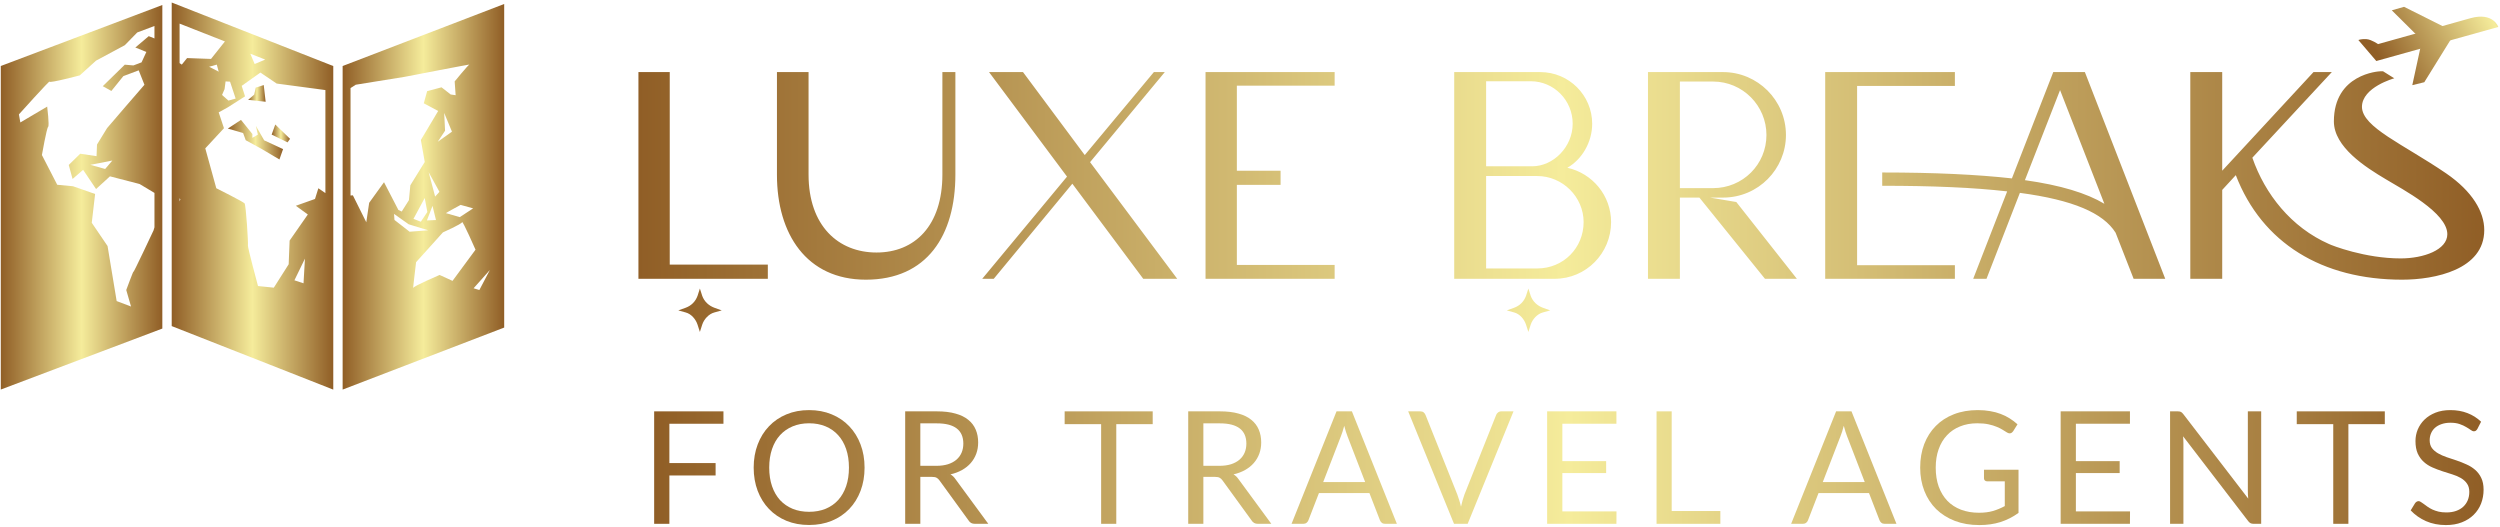 <svg width="892" height="188" viewBox="0 0 892 188" fill="none" xmlns="http://www.w3.org/2000/svg">
<path d="M94.1 30.342L91.259 31.261L90.696 33.758L88.536 35.624L94.781 36.315L94.1 30.342Z" fill="url(#paint0_linear_125_464)"/>
<path d="M91.291 44.899L91.997 48.037L90.055 49.184V47.823L85.99 42.775L81.281 45.87L86.752 47.477L87.684 50.028L93.34 53.141L99.697 56.904L101.001 53.195L94.254 50.078L91.291 44.899Z" fill="url(#paint1_linear_125_464)"/>
<path d="M96.929 48.026L102.583 50.804L103.489 49.531L98.219 44.421L96.929 48.026Z" fill="url(#paint2_linear_125_464)"/>
<path d="M61.266 0.896V116.349L118.91 139.019V23.563L61.266 0.896ZM64.077 8.424L80.257 14.787L75.3 21.02L66.754 20.724L64.871 23.053L64.077 22.523V8.424ZM94.614 21.252L90.858 22.843L89.315 19.166L94.614 21.252ZM84.087 35.173L81.504 35.891L79.231 33.882L80.13 31.796L80.487 29.053L82.082 29.137L84.087 35.173ZM78.034 25.573L74.615 23.819L77.353 23.055L78.034 25.573ZM105.042 100.013L108.803 92.279L108.295 101.08L105.042 100.013ZM64.359 71.124L64.076 71.856V70.734L64.359 71.124ZM113.585 67.167L112.394 70.991L105.551 73.418L109.829 76.53L103.336 85.837L102.998 94.293L97.694 102.64L92.049 102.058C92.049 102.058 88.291 88.104 88.462 87.555C88.633 87.011 87.776 73.176 87.267 72.56C86.752 71.948 77.177 67.165 77.177 67.165L73.247 52.935L79.914 45.741L78.034 40.093L81.281 38.297L87.434 34.38L86.238 30.636L92.904 25.893L98.716 29.814L116.099 32.136V68.901L113.585 67.167Z" fill="url(#paint3_linear_125_464)"/>
<path d="M122.253 23.557V139.003L179.895 116.872V1.422L122.253 23.557ZM158.483 40.297L161.256 46.978L156.172 50.597L158.796 46.639L158.483 40.297ZM161.456 100.216L156.841 98.103C156.841 98.103 147.606 102.054 147.439 102.735C147.266 103.415 148.464 93.543 148.464 93.543L158.032 82.914C158.032 82.914 164.703 79.944 164.874 79.271C165.046 78.591 169.662 89.09 169.662 89.09L161.456 100.216ZM174.789 96.327L171.026 103.494L168.971 102.853L174.789 96.327ZM164.039 77.472L159.099 76.045C159.566 75.68 164.348 73.106 164.348 73.106L168.816 74.347L164.039 77.472ZM156.788 68.443L155.252 70.142L152.937 61.432L156.788 68.443ZM154.316 73.452L155.552 78.508L152.31 78.646L154.316 73.452ZM150.16 79.113L147.536 78.086L151.541 70.643L152.471 75.637L150.16 79.113ZM152.777 82.162L146.147 82.682L140.75 78.479L140.597 76.323L145.835 80.031L152.777 82.162ZM126.927 30.231L144.364 27.419C144.364 27.419 168.125 22.796 167.439 23.058C166.993 23.229 162.225 29.046 162.225 29.046L162.569 33.97L160.811 33.715L157.533 31.159L152.403 32.514L151.207 36.861L156.333 39.599L150.172 49.938L151.546 57.797L146.413 66.108L145.905 71.416L143.34 75.474L142.144 74.91L137.017 65.014L131.719 72.368L130.695 79.305L125.906 69.689L125.071 69.761V31.426L126.927 30.231Z" fill="url(#paint4_linear_125_464)"/>
<path d="M0.28 23.552V138.992L57.92 117.227V1.786L0.28 23.552ZM52.219 18.535L50.506 22.25L47.601 23.347L44.524 23.078L36.663 30.753L39.736 32.452L44.013 27.155L49.484 25.092L51.535 30.25L44.697 38.146L38.202 45.714L34.61 51.57L34.443 55.723L28.628 54.85L24.53 58.854L25.895 63.861L29.656 60.596L34.27 67.451L39.227 62.917L49.827 65.666L55.111 68.833V81.101L54.784 82.201C54.784 82.201 47.432 97.866 47.603 96.979C47.775 96.097 45.042 103.471 45.042 103.471L46.75 109.369L41.622 107.421L38.374 87.785L32.736 79.488L33.931 69.212L26.067 66.458L20.425 65.924L14.954 55.314C14.954 55.314 16.664 45.665 17.174 45.265C17.688 44.87 16.835 38.032 16.835 38.032L7.26 43.692L6.749 40.818C6.749 40.818 17.859 28.442 17.688 29.121C17.517 29.8 28.456 26.897 28.456 26.897L34.267 21.634L44.523 16.128L48.966 11.584L55.107 9.268V13.719L53.071 12.898L48.282 16.954L52.219 18.535ZM40.083 57.278L37.518 60.291L32.214 58.815L40.083 57.278Z" fill="url(#paint5_linear_125_464)"/>
<path d="M242.023 110.747L244.658 109.799C246.661 109.062 248.136 107.587 248.874 105.585L249.717 102.951L250.561 105.585C251.299 107.587 252.88 109.062 254.882 109.799L257.518 110.747L254.882 111.485C252.88 112.012 251.193 113.908 250.561 115.805L249.717 118.439L248.874 115.805C248.242 113.908 246.661 112.012 244.658 111.485L242.023 110.747ZM227.793 99.474V25.72H238.966V94.416H273.961V99.474H227.793ZM277.216 62.386V25.72H288.494V62.281C288.494 80.614 299.141 90.097 312.738 90.097C326.336 90.097 336.244 80.614 336.244 62.281V25.72H340.882V62.281C340.882 83.986 330.763 99.79 308.944 99.79C287.757 99.79 277.216 83.459 277.216 62.386ZM350.461 99.474L380.713 63.018L352.886 25.72H365.008L387.038 55.327L411.703 25.72H415.603L388.935 57.856L420.031 99.474H407.909L382.611 65.547L354.572 99.474H350.461ZM430.137 99.474V25.72H476.2V30.567H441.31V60.911H456.91V65.969H441.31V94.522H476.2V99.474H430.137ZM537.626 110.747L540.262 109.799C542.264 109.062 543.74 107.587 544.478 105.585L545.321 102.951L546.164 105.585C546.902 107.587 548.483 109.062 550.486 109.799L553.121 110.747L550.486 111.485C548.483 112.012 546.797 113.908 546.164 115.805L545.321 118.439L544.478 115.805C543.846 113.908 542.264 112.012 540.262 111.485L537.626 110.747ZM518.864 99.474V25.72H549.538C559.868 25.72 568.089 34.044 568.089 44.158C568.089 50.796 564.4 56.907 559.235 59.858C568.195 61.859 574.836 69.762 574.836 79.244C574.836 90.307 565.981 99.474 554.703 99.474H518.864ZM530.248 95.786H548.483C557.865 95.786 565.033 88.411 565.033 79.244C565.033 70.288 557.549 62.808 548.483 62.808H530.248V95.786ZM530.248 59.331H546.692C554.281 59.331 561.132 52.377 561.132 44.158C561.132 35.73 554.386 28.986 546.164 28.986H530.248V59.331ZM587.998 99.474V25.72H614.772C627.105 25.72 637.224 35.73 637.224 48.162C637.224 60.279 627.421 70.499 614.772 70.499H610.134L619.515 72.079L641.124 99.474H629.74L606.339 70.499H599.382V99.474H587.998ZM599.382 67.127H611.188C621.834 67.127 630.267 58.699 630.267 48.162C630.267 37.731 621.834 29.092 611.188 29.092H599.382V67.127ZM704.039 99.474L716.161 68.287C704.25 66.917 689.493 66.285 671.574 66.285V61.543C690.336 61.543 705.515 62.281 717.848 63.651L732.605 25.72H743.884L772.555 99.474H761.276L754.846 83.037C750.419 75.978 739.667 71.342 720.694 68.813L708.783 99.474H704.039ZM651.23 99.474V25.72H697.504V30.672H662.614V94.627H697.504V99.474H651.23ZM750.841 72.712L735.029 32.147L722.486 64.283C735.24 66.074 744.516 68.919 750.841 72.712ZM781.501 99.474V25.72H792.885V60.911L825.456 25.72H831.992L803.637 56.275C808.169 69.34 817.551 81.141 830.938 87.041C831.992 87.568 843.797 92.204 856.552 92.204C864.774 92.204 873.206 89.148 873.206 83.564C873.206 75.873 857.184 67.549 851.281 63.967C844.008 59.647 832.729 52.482 832.729 43.316C832.729 26.352 848.78 25.439 849.28 25.439L850.28 25.439L854.28 27.939C854.28 27.939 842.743 31.094 842.743 38.153C842.849 45.423 857.5 51.428 872.785 61.859C882.166 68.287 886.382 75.556 886.382 82.089C886.382 96.207 868.779 99.79 857.079 99.79C828.619 99.79 807.115 86.83 797.734 62.492L792.885 67.76V99.474H781.501Z" fill="url(#paint6_linear_125_464)"/>
<path d="M238.836 151.196V165.224H255.328V169.648H238.836V186.896H233.404V146.772H258.128V151.196H238.836Z" fill="url(#paint7_linear_125_464)"/>
<path d="M308.477 166.848C308.477 169.853 308.001 172.616 307.049 175.136C306.097 177.637 304.753 179.793 303.017 181.604C301.281 183.415 299.19 184.824 296.745 185.832C294.318 186.821 291.63 187.316 288.681 187.316C285.732 187.316 283.044 186.821 280.617 185.832C278.19 184.824 276.109 183.415 274.373 181.604C272.637 179.793 271.293 177.637 270.341 175.136C269.389 172.616 268.913 169.853 268.913 166.848C268.913 163.843 269.389 161.089 270.341 158.588C271.293 156.068 272.637 153.903 274.373 152.092C276.109 150.263 278.19 148.844 280.617 147.836C283.044 146.828 285.732 146.324 288.681 146.324C291.63 146.324 294.318 146.828 296.745 147.836C299.19 148.844 301.281 150.263 303.017 152.092C304.753 153.903 306.097 156.068 307.049 158.588C308.001 161.089 308.477 163.843 308.477 166.848ZM302.905 166.848C302.905 164.384 302.569 162.172 301.897 160.212C301.225 158.252 300.273 156.6 299.041 155.256C297.809 153.893 296.316 152.848 294.561 152.12C292.806 151.392 290.846 151.028 288.681 151.028C286.534 151.028 284.584 151.392 282.829 152.12C281.074 152.848 279.572 153.893 278.321 155.256C277.089 156.6 276.137 158.252 275.465 160.212C274.793 162.172 274.457 164.384 274.457 166.848C274.457 169.312 274.793 171.524 275.465 173.484C276.137 175.425 277.089 177.077 278.321 178.44C279.572 179.784 281.074 180.82 282.829 181.548C284.584 182.257 286.534 182.612 288.681 182.612C290.846 182.612 292.806 182.257 294.561 181.548C296.316 180.82 297.809 179.784 299.041 178.44C300.273 177.077 301.225 175.425 301.897 173.484C302.569 171.524 302.905 169.312 302.905 166.848Z" fill="url(#paint8_linear_125_464)"/>
<path d="M334.085 166.204C335.653 166.204 337.034 166.017 338.229 165.644C339.442 165.252 340.45 164.711 341.253 164.02C342.074 163.311 342.69 162.471 343.101 161.5C343.511 160.529 343.717 159.456 343.717 158.28C343.717 155.891 342.933 154.089 341.365 152.876C339.797 151.663 337.445 151.056 334.309 151.056H328.373V166.204H334.085ZM352.621 186.896H347.805C346.815 186.896 346.087 186.513 345.621 185.748L335.205 171.412C334.887 170.964 334.542 170.647 334.169 170.46C333.814 170.255 333.254 170.152 332.489 170.152H328.373V186.896H322.969V146.772H334.309C336.847 146.772 339.041 147.033 340.889 147.556C342.737 148.06 344.258 148.797 345.453 149.768C346.666 150.739 347.562 151.915 348.141 153.296C348.719 154.659 349.009 156.189 349.009 157.888C349.009 159.307 348.785 160.632 348.337 161.864C347.889 163.096 347.235 164.207 346.377 165.196C345.537 166.167 344.501 166.997 343.269 167.688C342.055 168.379 340.674 168.901 339.125 169.256C339.815 169.648 340.413 170.217 340.917 170.964L352.621 186.896Z" fill="url(#paint9_linear_125_464)"/>
<path d="M411.283 151.336H398.291V186.896H392.887V151.336H379.867V146.772H411.283V151.336Z" fill="url(#paint10_linear_125_464)"/>
<path d="M435.073 166.204C436.641 166.204 438.022 166.017 439.217 165.644C440.43 165.252 441.438 164.711 442.241 164.02C443.062 163.311 443.678 162.471 444.089 161.5C444.499 160.529 444.705 159.456 444.705 158.28C444.705 155.891 443.921 154.089 442.353 152.876C440.785 151.663 438.433 151.056 435.297 151.056H429.361V166.204H435.073ZM453.609 186.896H448.793C447.803 186.896 447.076 186.513 446.609 185.748L436.193 171.412C435.875 170.964 435.53 170.647 435.157 170.46C434.802 170.255 434.242 170.152 433.477 170.152H429.361V186.896H423.957V146.772H435.297C437.835 146.772 440.029 147.033 441.877 147.556C443.725 148.06 445.246 148.797 446.441 149.768C447.654 150.739 448.55 151.915 449.129 153.296C449.707 154.659 449.997 156.189 449.997 157.888C449.997 159.307 449.773 160.632 449.325 161.864C448.877 163.096 448.223 164.207 447.365 165.196C446.525 166.167 445.489 166.997 444.257 167.688C443.043 168.379 441.662 168.901 440.113 169.256C440.803 169.648 441.401 170.217 441.905 170.964L453.609 186.896Z" fill="url(#paint11_linear_125_464)"/>
<path d="M487.094 172L480.794 155.676C480.608 155.191 480.412 154.631 480.206 153.996C480.001 153.343 479.805 152.652 479.618 151.924C479.226 153.436 478.825 154.696 478.414 155.704L472.114 172H487.094ZM498.406 186.896H494.206C493.721 186.896 493.329 186.775 493.03 186.532C492.732 186.289 492.508 185.981 492.358 185.608L488.606 175.92H470.602L466.85 185.608C466.738 185.944 466.524 186.243 466.206 186.504C465.889 186.765 465.497 186.896 465.03 186.896H460.83L476.874 146.772H482.362L498.406 186.896Z" fill="url(#paint12_linear_125_464)"/>
<path d="M540.017 146.772L523.665 186.896H518.793L502.441 146.772H506.781C507.266 146.772 507.658 146.893 507.957 147.136C508.255 147.379 508.479 147.687 508.629 148.06L519.941 176.368C520.184 177.003 520.417 177.693 520.641 178.44C520.883 179.187 521.098 179.971 521.285 180.792C521.471 179.971 521.668 179.187 521.873 178.44C522.078 177.693 522.302 177.003 522.545 176.368L533.829 148.06C533.941 147.743 534.155 147.453 534.473 147.192C534.809 146.912 535.21 146.772 535.677 146.772H540.017Z" fill="url(#paint13_linear_125_464)"/>
<path d="M576.767 182.472L576.739 186.896H552.015V146.772H576.739V151.196H557.447V164.524H573.071V168.78H557.447V182.472H576.767Z" fill="url(#paint14_linear_125_464)"/>
<path d="M613.82 182.332V186.896H591.056V146.772H596.46V182.332H613.82Z" fill="url(#paint15_linear_125_464)"/>
<path d="M665.343 172L659.043 155.676C658.856 155.191 658.66 154.631 658.455 153.996C658.249 153.343 658.053 152.652 657.867 151.924C657.475 153.436 657.073 154.696 656.663 155.704L650.363 172H665.343ZM676.655 186.896H672.455C671.969 186.896 671.577 186.775 671.279 186.532C670.98 186.289 670.756 185.981 670.607 185.608L666.855 175.92H648.851L645.099 185.608C644.987 185.944 644.772 186.243 644.455 186.504C644.137 186.765 643.745 186.896 643.279 186.896H639.079L655.123 146.772H660.611L676.655 186.896Z" fill="url(#paint16_linear_125_464)"/>
<path d="M720.206 167.604V183.004C718.19 184.46 716.034 185.552 713.738 186.28C711.461 186.989 708.959 187.344 706.234 187.344C703.005 187.344 700.093 186.849 697.498 185.86C694.903 184.852 692.682 183.452 690.834 181.66C689.005 179.849 687.595 177.684 686.606 175.164C685.617 172.644 685.122 169.872 685.122 166.848C685.122 163.787 685.598 160.996 686.55 158.476C687.521 155.956 688.893 153.8 690.666 152.008C692.439 150.197 694.595 148.797 697.134 147.808C699.673 146.819 702.51 146.324 705.646 146.324C707.233 146.324 708.707 146.445 710.07 146.688C711.433 146.912 712.693 147.248 713.85 147.696C715.007 148.125 716.081 148.657 717.07 149.292C718.059 149.908 718.983 150.608 719.842 151.392L718.302 153.856C718.059 154.229 717.742 154.472 717.35 154.584C716.977 154.677 716.557 154.584 716.09 154.304C715.642 154.043 715.129 153.725 714.55 153.352C713.971 152.979 713.262 152.624 712.422 152.288C711.601 151.933 710.621 151.635 709.482 151.392C708.362 151.149 707.027 151.028 705.478 151.028C703.219 151.028 701.175 151.401 699.346 152.148C697.517 152.876 695.958 153.931 694.67 155.312C693.382 156.675 692.393 158.336 691.702 160.296C691.011 162.237 690.666 164.421 690.666 166.848C690.666 169.368 691.021 171.627 691.73 173.624C692.458 175.603 693.485 177.292 694.81 178.692C696.154 180.073 697.778 181.128 699.682 181.856C701.586 182.584 703.723 182.948 706.094 182.948C707.961 182.948 709.613 182.743 711.05 182.332C712.506 181.903 713.925 181.315 715.306 180.568V171.748H709.062C708.707 171.748 708.418 171.645 708.194 171.44C707.989 171.235 707.886 170.983 707.886 170.684V167.604H720.206Z" fill="url(#paint17_linear_125_464)"/>
<path d="M759.992 182.472L759.964 186.896H735.24V146.772H759.964V151.196H740.672V164.524H756.296V168.78H740.672V182.472H759.992Z" fill="url(#paint18_linear_125_464)"/>
<path d="M806.789 146.772V186.896H804.073C803.643 186.896 803.279 186.821 802.981 186.672C802.701 186.523 802.421 186.271 802.141 185.916L778.929 155.676C778.966 156.143 778.994 156.6 779.013 157.048C779.031 157.496 779.041 157.916 779.041 158.308V186.896H774.281V146.772H777.081C777.323 146.772 777.529 146.791 777.697 146.828C777.865 146.847 778.014 146.893 778.145 146.968C778.275 147.024 778.406 147.117 778.537 147.248C778.667 147.36 778.807 147.509 778.957 147.696L802.169 177.908C802.131 177.423 802.094 176.956 802.057 176.508C802.038 176.041 802.029 175.603 802.029 175.192V146.772H806.789Z" fill="url(#paint19_linear_125_464)"/>
<path d="M850.898 151.336H837.906V186.896H832.502V151.336H819.482V146.772H850.898V151.336Z" fill="url(#paint20_linear_125_464)"/>
<path d="M883.932 153.044C883.764 153.324 883.577 153.539 883.372 153.688C883.185 153.819 882.952 153.884 882.672 153.884C882.355 153.884 881.981 153.725 881.552 153.408C881.123 153.091 880.581 152.745 879.928 152.372C879.293 151.98 878.519 151.625 877.604 151.308C876.708 150.991 875.616 150.832 874.328 150.832C873.115 150.832 872.041 151 871.108 151.336C870.193 151.653 869.419 152.092 868.784 152.652C868.168 153.212 867.701 153.875 867.384 154.64C867.067 155.387 866.908 156.199 866.908 157.076C866.908 158.196 867.179 159.129 867.72 159.876C868.28 160.604 869.008 161.229 869.904 161.752C870.819 162.275 871.845 162.732 872.984 163.124C874.141 163.497 875.317 163.889 876.512 164.3C877.725 164.711 878.901 165.177 880.04 165.7C881.197 166.204 882.224 166.848 883.12 167.632C884.035 168.416 884.763 169.377 885.304 170.516C885.864 171.655 886.144 173.055 886.144 174.716C886.144 176.471 885.845 178.123 885.248 179.672C884.651 181.203 883.773 182.537 882.616 183.676C881.477 184.815 880.068 185.711 878.388 186.364C876.727 187.017 874.832 187.344 872.704 187.344C870.091 187.344 867.72 186.877 865.592 185.944C863.464 184.992 861.644 183.713 860.132 182.108L861.7 179.532C861.849 179.327 862.027 179.159 862.232 179.028C862.456 178.879 862.699 178.804 862.96 178.804C863.203 178.804 863.473 178.907 863.772 179.112C864.089 179.299 864.444 179.541 864.836 179.84C865.228 180.139 865.676 180.465 866.18 180.82C866.684 181.175 867.253 181.501 867.888 181.8C868.541 182.099 869.279 182.351 870.1 182.556C870.921 182.743 871.845 182.836 872.872 182.836C874.16 182.836 875.308 182.659 876.316 182.304C877.324 181.949 878.173 181.455 878.864 180.82C879.573 180.167 880.115 179.392 880.488 178.496C880.861 177.6 881.048 176.601 881.048 175.5C881.048 174.287 880.768 173.297 880.208 172.532C879.667 171.748 878.948 171.095 878.052 170.572C877.156 170.049 876.129 169.611 874.972 169.256C873.815 168.883 872.639 168.509 871.444 168.136C870.249 167.744 869.073 167.296 867.916 166.792C866.759 166.288 865.732 165.635 864.836 164.832C863.94 164.029 863.212 163.031 862.652 161.836C862.111 160.623 861.84 159.129 861.84 157.356C861.84 155.937 862.111 154.565 862.652 153.24C863.212 151.915 864.015 150.739 865.06 149.712C866.124 148.685 867.421 147.864 868.952 147.248C870.501 146.632 872.275 146.324 874.272 146.324C876.512 146.324 878.547 146.679 880.376 147.388C882.224 148.097 883.848 149.124 885.248 150.468L883.932 153.044Z" fill="url(#paint21_linear_125_464)"/>
<path fill-rule="evenodd" clip-rule="evenodd" d="M853.396 3.681L862.401 12.616L872.417 9.768L857.77 2.431L853.396 3.681Z" fill="url(#paint22_linear_125_464)"/>
<path fill-rule="evenodd" clip-rule="evenodd" d="M841.465 14.282L847.863 21.767L891.397 9.618C891.397 9.618 889.602 4.215 881.471 6.494L848.491 15.736C848.491 15.736 846.222 14.145 844.437 13.977C842.652 13.809 841.465 14.282 841.465 14.282Z" fill="url(#paint23_linear_125_464)"/>
<path fill-rule="evenodd" clip-rule="evenodd" d="M863.895 15.684L860.708 30.387L864.987 29.337L875.476 12.407L863.895 15.684Z" fill="url(#paint24_linear_125_464)"/>
<defs>
<linearGradient id="paint0_linear_125_464" x1="88.536" y1="30.342" x2="94.781" y2="30.342" gradientUnits="userSpaceOnUse">
<stop stop-color="#905E26"/>
<stop offset="0.5" stop-color="#F5EC9B"/>
<stop offset="1" stop-color="#905E26"/>
</linearGradient>
<linearGradient id="paint1_linear_125_464" x1="81.281" y1="42.775" x2="101.001" y2="42.775" gradientUnits="userSpaceOnUse">
<stop stop-color="#905E26"/>
<stop offset="0.5" stop-color="#F5EC9B"/>
<stop offset="1" stop-color="#905E26"/>
</linearGradient>
<linearGradient id="paint2_linear_125_464" x1="96.929" y1="44.421" x2="103.489" y2="44.421" gradientUnits="userSpaceOnUse">
<stop stop-color="#905E26"/>
<stop offset="0.5" stop-color="#F5EC9B"/>
<stop offset="1" stop-color="#905E26"/>
</linearGradient>
<linearGradient id="paint3_linear_125_464" x1="61.266" y1="0.896" x2="118.91" y2="0.896" gradientUnits="userSpaceOnUse">
<stop stop-color="#905E26"/>
<stop offset="0.5" stop-color="#F5EC9B"/>
<stop offset="1" stop-color="#905E26"/>
</linearGradient>
<linearGradient id="paint4_linear_125_464" x1="122.253" y1="1.422" x2="179.895" y2="1.422" gradientUnits="userSpaceOnUse">
<stop stop-color="#905E26"/>
<stop offset="0.5" stop-color="#F5EC9B"/>
<stop offset="1" stop-color="#905E26"/>
</linearGradient>
<linearGradient id="paint5_linear_125_464" x1="0.28" y1="1.786" x2="57.92" y2="1.786" gradientUnits="userSpaceOnUse">
<stop stop-color="#905E26"/>
<stop offset="0.5" stop-color="#F5EC9B"/>
<stop offset="1" stop-color="#905E26"/>
</linearGradient>
<linearGradient id="paint6_linear_125_464" x1="227.793" y1="25.439" x2="886.382" y2="25.439" gradientUnits="userSpaceOnUse">
<stop stop-color="#905E26"/>
<stop offset="0.5" stop-color="#F5EC9B"/>
<stop offset="1" stop-color="#905E26"/>
</linearGradient>
<linearGradient id="paint7_linear_125_464" x1="233.404" y1="146.324" x2="886.144" y2="146.324" gradientUnits="userSpaceOnUse">
<stop stop-color="#905E26"/>
<stop offset="0.5" stop-color="#F5EC9B"/>
<stop offset="1" stop-color="#905E26"/>
</linearGradient>
<linearGradient id="paint8_linear_125_464" x1="233.404" y1="146.324" x2="886.144" y2="146.324" gradientUnits="userSpaceOnUse">
<stop stop-color="#905E26"/>
<stop offset="0.5" stop-color="#F5EC9B"/>
<stop offset="1" stop-color="#905E26"/>
</linearGradient>
<linearGradient id="paint9_linear_125_464" x1="233.404" y1="146.324" x2="886.144" y2="146.324" gradientUnits="userSpaceOnUse">
<stop stop-color="#905E26"/>
<stop offset="0.5" stop-color="#F5EC9B"/>
<stop offset="1" stop-color="#905E26"/>
</linearGradient>
<linearGradient id="paint10_linear_125_464" x1="233.404" y1="146.324" x2="886.144" y2="146.324" gradientUnits="userSpaceOnUse">
<stop stop-color="#905E26"/>
<stop offset="0.5" stop-color="#F5EC9B"/>
<stop offset="1" stop-color="#905E26"/>
</linearGradient>
<linearGradient id="paint11_linear_125_464" x1="233.404" y1="146.324" x2="886.144" y2="146.324" gradientUnits="userSpaceOnUse">
<stop stop-color="#905E26"/>
<stop offset="0.5" stop-color="#F5EC9B"/>
<stop offset="1" stop-color="#905E26"/>
</linearGradient>
<linearGradient id="paint12_linear_125_464" x1="233.404" y1="146.324" x2="886.144" y2="146.324" gradientUnits="userSpaceOnUse">
<stop stop-color="#905E26"/>
<stop offset="0.5" stop-color="#F5EC9B"/>
<stop offset="1" stop-color="#905E26"/>
</linearGradient>
<linearGradient id="paint13_linear_125_464" x1="233.404" y1="146.324" x2="886.144" y2="146.324" gradientUnits="userSpaceOnUse">
<stop stop-color="#905E26"/>
<stop offset="0.5" stop-color="#F5EC9B"/>
<stop offset="1" stop-color="#905E26"/>
</linearGradient>
<linearGradient id="paint14_linear_125_464" x1="233.404" y1="146.324" x2="886.144" y2="146.324" gradientUnits="userSpaceOnUse">
<stop stop-color="#905E26"/>
<stop offset="0.5" stop-color="#F5EC9B"/>
<stop offset="1" stop-color="#905E26"/>
</linearGradient>
<linearGradient id="paint15_linear_125_464" x1="233.404" y1="146.324" x2="886.144" y2="146.324" gradientUnits="userSpaceOnUse">
<stop stop-color="#905E26"/>
<stop offset="0.5" stop-color="#F5EC9B"/>
<stop offset="1" stop-color="#905E26"/>
</linearGradient>
<linearGradient id="paint16_linear_125_464" x1="233.404" y1="146.324" x2="886.144" y2="146.324" gradientUnits="userSpaceOnUse">
<stop stop-color="#905E26"/>
<stop offset="0.5" stop-color="#F5EC9B"/>
<stop offset="1" stop-color="#905E26"/>
</linearGradient>
<linearGradient id="paint17_linear_125_464" x1="233.404" y1="146.324" x2="886.144" y2="146.324" gradientUnits="userSpaceOnUse">
<stop stop-color="#905E26"/>
<stop offset="0.5" stop-color="#F5EC9B"/>
<stop offset="1" stop-color="#905E26"/>
</linearGradient>
<linearGradient id="paint18_linear_125_464" x1="233.404" y1="146.324" x2="886.144" y2="146.324" gradientUnits="userSpaceOnUse">
<stop stop-color="#905E26"/>
<stop offset="0.5" stop-color="#F5EC9B"/>
<stop offset="1" stop-color="#905E26"/>
</linearGradient>
<linearGradient id="paint19_linear_125_464" x1="233.404" y1="146.324" x2="886.144" y2="146.324" gradientUnits="userSpaceOnUse">
<stop stop-color="#905E26"/>
<stop offset="0.5" stop-color="#F5EC9B"/>
<stop offset="1" stop-color="#905E26"/>
</linearGradient>
<linearGradient id="paint20_linear_125_464" x1="233.404" y1="146.324" x2="886.144" y2="146.324" gradientUnits="userSpaceOnUse">
<stop stop-color="#905E26"/>
<stop offset="0.5" stop-color="#F5EC9B"/>
<stop offset="1" stop-color="#905E26"/>
</linearGradient>
<linearGradient id="paint21_linear_125_464" x1="233.404" y1="146.324" x2="886.144" y2="146.324" gradientUnits="userSpaceOnUse">
<stop stop-color="#905E26"/>
<stop offset="0.5" stop-color="#F5EC9B"/>
<stop offset="1" stop-color="#905E26"/>
</linearGradient>
<linearGradient id="paint22_linear_125_464" x1="849.28" y1="20.896" x2="898.28" y2="-5.104" gradientUnits="userSpaceOnUse">
<stop stop-color="#905E26"/>
<stop offset="0.754" stop-color="#F5EC9B"/>
<stop offset="1" stop-color="#905E26"/>
</linearGradient>
<linearGradient id="paint23_linear_125_464" x1="849.28" y1="20.896" x2="898.28" y2="-5.104" gradientUnits="userSpaceOnUse">
<stop stop-color="#905E26"/>
<stop offset="0.754" stop-color="#F5EC9B"/>
<stop offset="1" stop-color="#905E26"/>
</linearGradient>
<linearGradient id="paint24_linear_125_464" x1="849.28" y1="20.896" x2="898.28" y2="-5.104" gradientUnits="userSpaceOnUse">
<stop stop-color="#905E26"/>
<stop offset="0.754" stop-color="#F5EC9B"/>
<stop offset="1" stop-color="#905E26"/>
</linearGradient>
</defs>
</svg>
